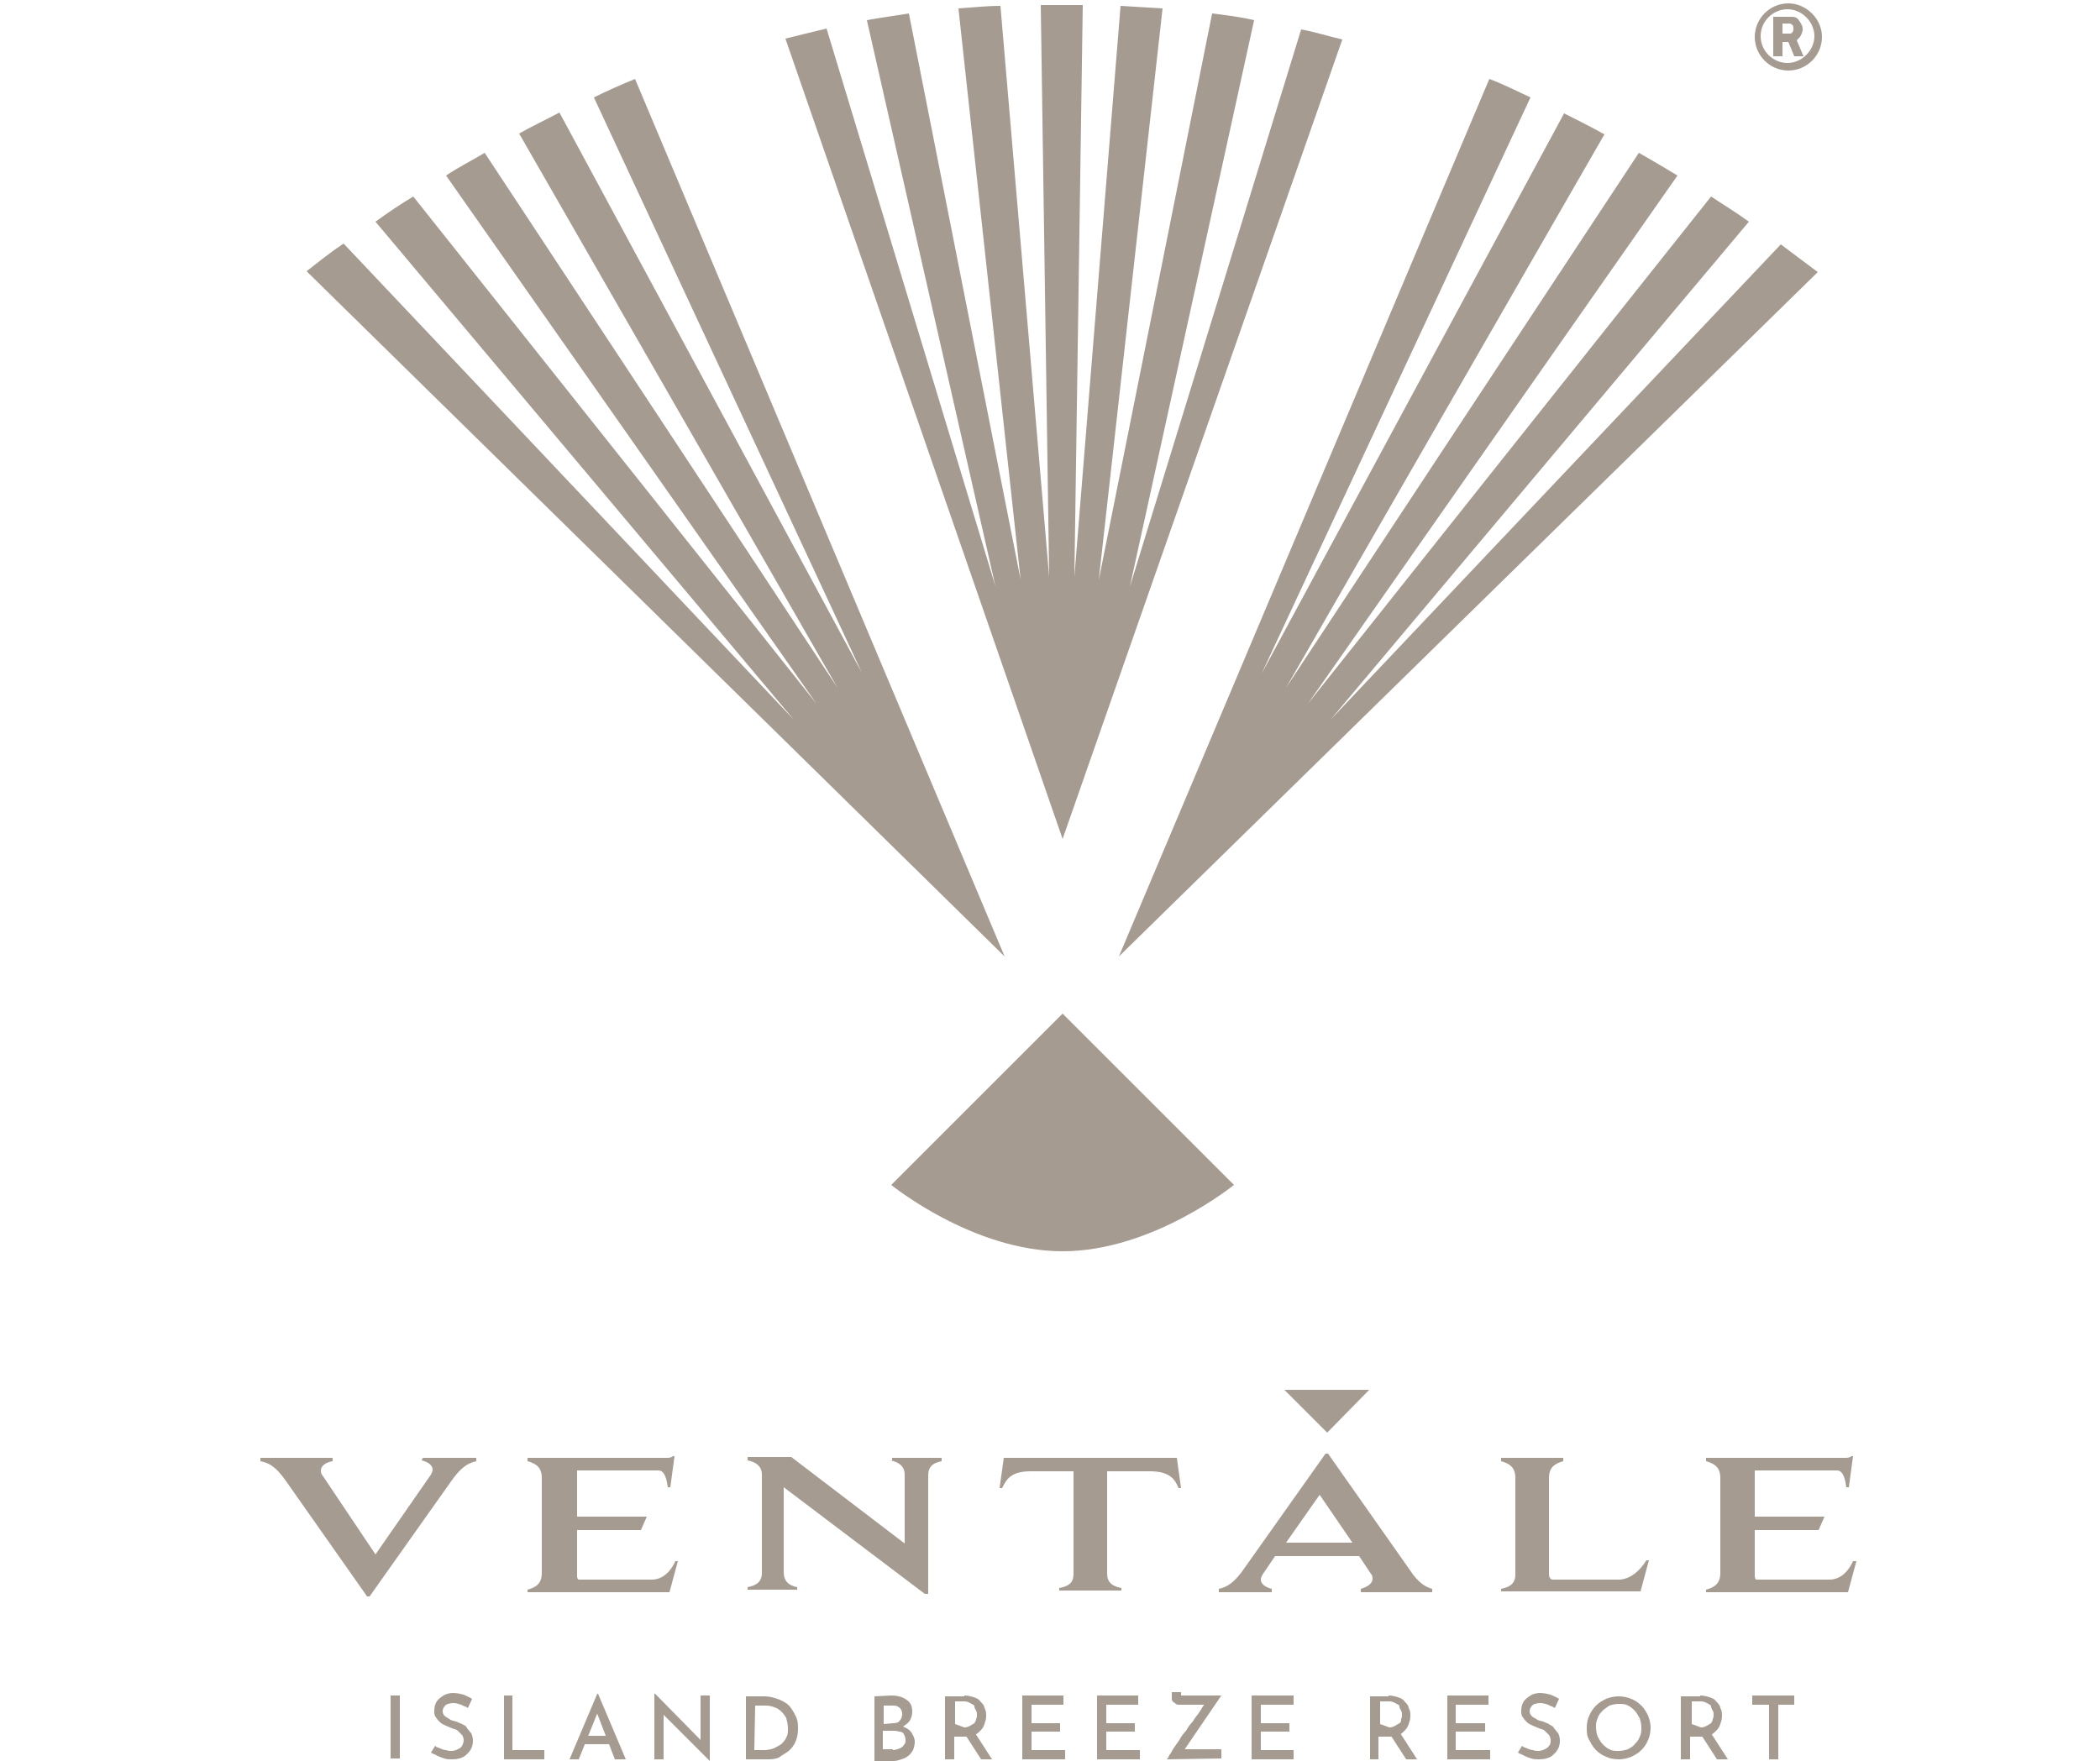 <?xml version="1.0" encoding="utf-8"?>
<!-- Generator: Adobe Illustrator 27.0.1, SVG Export Plug-In . SVG Version: 6.00 Build 0)  -->
<svg version="1.1" id="Layer_1" xmlns="http://www.w3.org/2000/svg" xmlns:xlink="http://www.w3.org/1999/xlink" x="0px" y="0px"
	 viewBox="0 0 250 209.7" style="enable-background:new 0 0 250 209.7;" xml:space="preserve">
<style type="text/css">
	.st0{fill:#A59B91;}
	.st1{display:none;fill:#A59B91;}
</style>
<rect x="46.5" y="201.9" class="st0" width="1.1" height="7.5"/>
<path class="st0" d="M55.7,203.4c-0.2-0.2-0.5-0.2-0.8-0.4c-0.3-0.1-0.6-0.2-0.9-0.2c-0.4,0-0.7,0.1-0.9,0.2
	c-0.2,0.2-0.4,0.4-0.4,0.8c0,0.2,0.1,0.4,0.2,0.5s0.4,0.3,0.6,0.4c0.2,0.2,0.5,0.2,0.8,0.3c0.2,0.1,0.5,0.2,0.7,0.3s0.5,0.2,0.6,0.5
	c0.2,0.2,0.3,0.4,0.5,0.6c0.1,0.2,0.2,0.5,0.2,0.9c0,0.4-0.1,0.8-0.3,1.1c-0.2,0.3-0.5,0.6-0.8,0.8c-0.4,0.2-0.8,0.3-1.4,0.3
	c-0.3,0-0.6,0-0.9-0.1c-0.3-0.1-0.6-0.2-0.8-0.3c-0.3-0.2-0.5-0.2-0.8-0.4l0.5-0.8c0.2,0.2,0.4,0.2,0.6,0.3c0.2,0.1,0.5,0.2,0.7,0.2
	c0.2,0.1,0.5,0.1,0.7,0.1s0.5-0.1,0.7-0.2c0.2-0.1,0.4-0.2,0.5-0.4s0.2-0.4,0.2-0.7c0-0.2-0.1-0.5-0.2-0.6c-0.2-0.2-0.3-0.3-0.5-0.5
	c-0.2-0.2-0.5-0.2-0.7-0.3c-0.2-0.1-0.5-0.2-0.7-0.3c-0.2-0.1-0.5-0.2-0.7-0.4c-0.2-0.2-0.4-0.4-0.5-0.6c-0.2-0.2-0.2-0.5-0.2-0.8
	c0-0.4,0.1-0.8,0.3-1.1c0.2-0.3,0.5-0.5,0.8-0.7s0.8-0.3,1.1-0.3c0.5,0,0.9,0.1,1.3,0.2c0.4,0.2,0.7,0.3,1,0.5L55.7,203.4z"/>
<polygon class="st0" points="60,201.9 61,201.9 61,208.4 64.8,208.4 64.8,209.5 60,209.5 "/>
<path class="st0" d="M67.8,209.5l3.3-7.8h0.1l3.3,7.8h-1.3l-2.4-6.2l0.8-0.5l-2.7,6.7H67.8z M69.8,206.7h2.7l0.4,1h-3.4L69.8,206.7z
	"/>
<polygon class="st0" points="84.5,209.7 78.7,203.9 79,204.1 79,209.5 77.9,209.5 77.9,201.7 78,201.7 83.7,207.5 83.4,207.4 
	83.4,201.9 84.5,201.9 "/>
<path class="st0" d="M88.8,209.5V202h2.1c0.8,0,1.4,0.2,1.9,0.4c0.5,0.2,1,0.5,1.3,0.9c0.3,0.4,0.5,0.8,0.7,1.2
	c0.2,0.5,0.2,0.9,0.2,1.4c0,0.5-0.1,1.1-0.3,1.5c-0.2,0.5-0.5,0.8-0.8,1.1c-0.4,0.3-0.8,0.5-1.2,0.8c-0.5,0.2-0.9,0.2-1.4,0.2
	L88.8,209.5L88.8,209.5z M89.8,208.4H91c0.4,0,0.8-0.1,1.1-0.2c0.4-0.2,0.6-0.3,0.9-0.5c0.2-0.2,0.5-0.5,0.6-0.8
	c0.2-0.3,0.2-0.7,0.2-1.1c0-0.5-0.1-0.8-0.2-1.2c-0.2-0.4-0.4-0.6-0.6-0.8c-0.2-0.2-0.5-0.4-0.8-0.5c-0.3-0.1-0.6-0.2-1-0.2h-1.3
	L89.8,208.4L89.8,208.4z"/>
<path class="st0" d="M106.1,201.9c0.8,0,1.4,0.2,1.8,0.5c0.5,0.3,0.7,0.8,0.7,1.4c0,0.4-0.1,0.8-0.3,1.1s-0.5,0.5-0.8,0.7
	c-0.3,0.2-0.8,0.2-1.2,0.3l-0.2-0.6c0.5,0,1,0.1,1.4,0.3c0.5,0.2,0.8,0.4,1,0.7s0.4,0.7,0.4,1.1s-0.1,0.7-0.2,1
	c-0.2,0.3-0.3,0.5-0.6,0.7c-0.2,0.2-0.5,0.3-0.8,0.4s-0.6,0.2-0.9,0.2h-2.3V202L106.1,201.9L106.1,201.9z M106.3,205.2
	c0.4,0,0.7-0.1,0.8-0.3c0.2-0.2,0.3-0.5,0.3-0.8c0-0.4-0.2-0.7-0.4-0.8c-0.2-0.2-0.5-0.2-0.9-0.2h-0.9v2.2L106.3,205.2L106.3,205.2z
	 M106.3,208.4c0.3,0,0.5-0.1,0.8-0.2c0.2-0.1,0.4-0.2,0.5-0.4c0.2-0.2,0.2-0.4,0.2-0.6c0-0.3-0.1-0.5-0.2-0.7s-0.3-0.3-0.6-0.3
	c-0.2-0.1-0.5-0.1-0.8-0.1h-1.1v2.2H106.3z"/>
<path class="st0" d="M114.8,201.9c0.4,0,0.8,0.1,1.1,0.2c0.3,0.1,0.6,0.2,0.8,0.5c0.2,0.2,0.5,0.5,0.5,0.8c0.2,0.3,0.2,0.6,0.2,1
	c0,0.3-0.1,0.6-0.2,0.9c-0.1,0.3-0.2,0.5-0.5,0.8c-0.2,0.2-0.5,0.5-0.8,0.5c-0.3,0.2-0.8,0.2-1.2,0.2h-1.1v2.7h-1.1v-7.5H114.8
	L114.8,201.9z M114.8,205.7c0.3,0,0.5-0.1,0.7-0.2c0.2-0.1,0.3-0.2,0.5-0.3c0.1-0.2,0.2-0.3,0.2-0.5c0.1-0.2,0.1-0.3,0.1-0.5
	c0-0.2,0-0.3-0.1-0.5c-0.1-0.2-0.2-0.3-0.2-0.5s-0.2-0.2-0.5-0.4c-0.2-0.1-0.4-0.2-0.7-0.2h-1.1v2.7L114.8,205.7L114.8,205.7z
	 M116.1,206.4l2,3.1h-1.3l-2-3.1H116.1z"/>
<polygon class="st0" points="121.7,201.9 126.6,201.9 126.6,203 122.8,203 122.8,205.2 126.2,205.2 126.2,206.2 122.8,206.2 
	122.8,208.4 126.8,208.4 126.8,209.5 121.7,209.5 "/>
<polygon class="st0" points="130.6,201.9 135.5,201.9 135.5,203 131.7,203 131.7,205.2 135.1,205.2 135.1,206.2 131.7,206.2 
	131.7,208.4 135.7,208.4 135.7,209.5 130.6,209.5 "/>
<path class="st0" d="M138.9,209.5c0.1-0.1,0.2-0.2,0.3-0.5c0.2-0.2,0.3-0.5,0.5-0.8c0.2-0.3,0.5-0.7,0.7-1c0.2-0.4,0.5-0.8,0.8-1.1
	c0.2-0.4,0.5-0.8,0.8-1.1c0.2-0.4,0.5-0.7,0.7-1c0.2-0.3,0.4-0.6,0.5-0.8c0.2-0.2,0.2-0.4,0.3-0.5l0.2,0.3h-3.3
	c-0.2,0-0.3,0-0.4-0.1c-0.2-0.1-0.2-0.2-0.3-0.2c-0.1-0.1-0.2-0.2-0.2-0.4v-0.8h1.1v0.2c0,0.2,0,0.2,0.1,0.2s0.2,0,0.2,0h4.5
	l-4.5,6.6l-0.1-0.2h4.6v1.1L138.9,209.5L138.9,209.5z"/>
<polygon class="st0" points="149,201.9 154,201.9 154,203 150.1,203 150.1,205.2 153.5,205.2 153.5,206.2 150.1,206.2 150.1,208.4 
	154,208.4 154,209.5 149,209.5 "/>
<path class="st0" d="M165.3,201.9c0.4,0,0.8,0.1,1.1,0.2c0.3,0.1,0.6,0.2,0.8,0.5c0.2,0.2,0.5,0.5,0.5,0.8c0.2,0.3,0.2,0.6,0.2,1
	c0,0.3-0.1,0.6-0.2,0.9c-0.1,0.3-0.2,0.5-0.5,0.8s-0.5,0.5-0.8,0.5c-0.3,0.2-0.8,0.2-1.2,0.2h-1.1v2.7h-1v-7.5H165.3L165.3,201.9z
	 M165.4,205.7c0.3,0,0.5-0.1,0.7-0.2c0.2-0.1,0.3-0.2,0.5-0.3c0.2-0.1,0.2-0.3,0.2-0.5c0.1-0.2,0.1-0.3,0.1-0.5c0-0.2,0-0.3-0.1-0.5
	c-0.1-0.2-0.2-0.3-0.2-0.5s-0.2-0.2-0.5-0.4c-0.2-0.1-0.4-0.2-0.7-0.2h-1.1v2.7L165.4,205.7L165.4,205.7z M166.7,206.4l2,3.1h-1.3
	l-2-3.1H166.7z"/>
<polygon class="st0" points="172.3,201.9 177.2,201.9 177.2,203 173.3,203 173.3,205.2 176.8,205.2 176.8,206.2 173.3,206.2 
	173.3,208.4 177.4,208.4 177.4,209.5 172.3,209.5 "/>
<path class="st0" d="M185.1,203.4c-0.2-0.2-0.5-0.2-0.8-0.4c-0.3-0.1-0.6-0.2-0.9-0.2c-0.4,0-0.7,0.1-0.9,0.2
	c-0.2,0.2-0.4,0.4-0.4,0.8c0,0.2,0.1,0.4,0.2,0.5c0.2,0.2,0.4,0.3,0.6,0.4c0.2,0.2,0.5,0.2,0.8,0.3c0.2,0.1,0.5,0.2,0.7,0.3
	c0.2,0.2,0.5,0.2,0.6,0.5c0.2,0.2,0.3,0.4,0.5,0.6c0.1,0.2,0.2,0.5,0.2,0.9c0,0.4-0.1,0.8-0.3,1.1c-0.2,0.3-0.5,0.6-0.8,0.8
	c-0.4,0.2-0.8,0.3-1.4,0.3c-0.3,0-0.6,0-0.9-0.1c-0.3-0.1-0.6-0.2-0.8-0.3c-0.3-0.2-0.5-0.2-0.8-0.4l0.5-0.8
	c0.2,0.2,0.4,0.2,0.6,0.3c0.2,0.1,0.5,0.2,0.7,0.2c0.2,0.1,0.5,0.1,0.7,0.1c0.2,0,0.5-0.1,0.7-0.2c0.2-0.1,0.4-0.2,0.5-0.4
	c0.2-0.2,0.2-0.4,0.2-0.7c0-0.2-0.1-0.5-0.2-0.6c-0.2-0.2-0.3-0.3-0.5-0.5c-0.2-0.2-0.5-0.2-0.7-0.3c-0.2-0.1-0.5-0.2-0.7-0.3
	s-0.5-0.2-0.7-0.4c-0.2-0.2-0.4-0.4-0.5-0.6c-0.2-0.2-0.2-0.5-0.2-0.8c0-0.4,0.1-0.8,0.3-1.1c0.2-0.3,0.5-0.5,0.8-0.7
	c0.3-0.2,0.8-0.3,1.1-0.3c0.5,0,0.9,0.1,1.3,0.2c0.4,0.2,0.7,0.3,1,0.5L185.1,203.4z"/>
<path class="st0" d="M188.9,205.7c0-0.5,0.1-1,0.3-1.4c0.2-0.5,0.5-0.9,0.8-1.2c0.4-0.4,0.8-0.6,1.2-0.8c0.5-0.2,1-0.3,1.5-0.3
	s1,0.1,1.5,0.3c0.5,0.2,0.9,0.5,1.2,0.8c0.4,0.4,0.6,0.8,0.8,1.2c0.2,0.5,0.3,1,0.3,1.4c0,0.5-0.1,1.1-0.3,1.5
	c-0.2,0.5-0.5,0.9-0.8,1.2c-0.4,0.4-0.8,0.6-1.2,0.8c-0.5,0.2-1,0.3-1.5,0.3s-1.1-0.1-1.5-0.3c-0.5-0.2-0.9-0.5-1.2-0.8
	c-0.4-0.4-0.6-0.8-0.8-1.2C188.9,206.8,188.9,206.2,188.9,205.7 M190,205.7c0,0.4,0.1,0.8,0.2,1.1c0.2,0.3,0.3,0.6,0.6,0.9
	c0.2,0.2,0.5,0.5,0.8,0.6c0.3,0.2,0.7,0.2,1.1,0.2c0.4,0,0.8-0.1,1.1-0.2c0.3-0.2,0.6-0.3,0.8-0.6c0.2-0.2,0.5-0.5,0.6-0.9
	c0.2-0.3,0.2-0.7,0.2-1.1c0-0.4-0.1-0.8-0.2-1.1c-0.2-0.3-0.3-0.6-0.6-0.9c-0.2-0.2-0.5-0.5-0.8-0.6c-0.3-0.2-0.7-0.2-1.1-0.2
	c-0.4,0-0.8,0.1-1.1,0.2c-0.3,0.2-0.6,0.4-0.8,0.6c-0.2,0.2-0.5,0.5-0.6,0.9C190,205,190,205.3,190,205.7"/>
<path class="st0" d="M202.4,201.9c0.4,0,0.8,0.1,1.1,0.2c0.3,0.1,0.6,0.2,0.8,0.5c0.2,0.2,0.5,0.5,0.5,0.8c0.2,0.3,0.2,0.6,0.2,1
	c0,0.3-0.1,0.6-0.2,0.9c-0.1,0.3-0.2,0.5-0.5,0.8c-0.2,0.2-0.5,0.5-0.8,0.5c-0.3,0.2-0.8,0.2-1.2,0.2h-1.1v2.7h-1.1v-7.5H202.4
	L202.4,201.9z M202.5,205.7c0.3,0,0.5-0.1,0.7-0.2c0.2-0.1,0.3-0.2,0.5-0.3c0.1-0.2,0.2-0.3,0.2-0.5c0.1-0.2,0.1-0.3,0.1-0.5
	c0-0.2,0-0.3-0.1-0.5c-0.1-0.2-0.2-0.3-0.2-0.5s-0.2-0.2-0.5-0.4c-0.2-0.1-0.4-0.2-0.7-0.2h-1.1v2.7L202.5,205.7L202.5,205.7z
	 M203.7,206.4l2,3.1h-1.3l-2-3.1H203.7z"/>
<polygon class="st0" points="208.6,201.9 213.6,201.9 213.6,203 211.7,203 211.7,209.5 210.6,209.5 210.6,203 208.6,203 "/>
<path class="st0" d="M50.2,173.9c0.8,0.2,1.3,0.6,1.3,1.1c0,0.2-0.1,0.4-0.2,0.6l-6.6,9.5l-6.3-9.4c-0.2-0.2-0.2-0.5-0.2-0.6
	c0-0.6,0.7-1,1.4-1.1v-0.4H31v0.4c1,0.2,1.8,0.6,3,2.3l9.7,13.8h0.3l9.7-13.7c1.1-1.6,2-2.2,3-2.4v-0.4h-6.3
	C50.2,173.7,50.2,173.9,50.2,173.9z"/>
<path class="st0" d="M77.6,188.1h-8.7c-0.1,0-0.2-0.2-0.2-0.4v-5.5h7.6l0.7-1.6h-8.3v-5.5h9.7c0.8,0,1,1.3,1.1,2h0.3l0.5-3.7h-0.2
	c-0.2,0.2-0.5,0.2-0.8,0.2H62.8v0.4c1.1,0.3,1.7,0.8,1.7,2v11.3c0,1.2-0.6,1.7-1.7,2v0.3h16.9l1-3.7h-0.3
	C80,186.8,79.1,188.1,77.6,188.1"/>
<path class="st0" d="M220.6,185.9c-0.4,0.9-1.3,2.2-2.8,2.2h-8.7c-0.1,0-0.2-0.2-0.2-0.4v-5.5h7.6l0.7-1.6h-8.3v-5.5h9.8
	c0.8,0,1,1.3,1.1,2h0.3l0.5-3.7h-0.2c-0.2,0.2-0.5,0.2-0.8,0.2h-16.5v0.4c1.1,0.3,1.7,0.8,1.7,2v11.3c0,1.2-0.6,1.7-1.7,2v0.3H220
	l1-3.7L220.6,185.9L220.6,185.9z"/>
<path class="st0" d="M106,173.9c1,0.2,1.7,0.7,1.7,1.7v8.2l-13.5-10.3h-5.2v0.4c1,0.2,1.7,0.7,1.7,1.7v11.7c0,1.1-0.7,1.5-1.7,1.7
	v0.3h5.9v-0.3c-1-0.2-1.6-0.7-1.6-1.8v-10.1l16.8,12.7h0.4v-14.1c0-1.1,0.6-1.5,1.6-1.7v-0.4h-5.9v0.3H106z"/>
<path class="st0" d="M119.5,173.6l-0.5,3.6h0.3c0.5-1,1-2,3.4-2h5.1v12.2c0,1.1-0.6,1.5-1.7,1.7v0.3h7.4v-0.3
	c-1.1-0.2-1.7-0.7-1.7-1.7v-12.2h5.1c2.4,0,3,1,3.4,2h0.3l-0.5-3.6H119.5z"/>
<path class="st0" d="M192.7,188.1h-7.8c-0.3,0-0.5-0.2-0.5-0.7V176c0-1.2,0.6-1.7,1.7-2v-0.4h-7.4v0.4c1.1,0.3,1.7,0.8,1.7,2v11.5
	c0,1.1-0.7,1.5-1.7,1.7v0.3h16.6l1-3.7h-0.3C195.2,187.1,194,188.1,192.7,188.1"/>
<path class="st0" d="M167.8,186.9l-9.7-13.8h-0.3l-9.7,13.7c-1.1,1.6-2,2.2-3,2.4v0.4h6.3v-0.4c-0.8-0.2-1.3-0.6-1.3-1.1
	c0-0.2,0.1-0.4,0.2-0.6l1.5-2.2h10l1.4,2.1c0.2,0.2,0.2,0.5,0.2,0.6c0,0.6-0.7,1-1.4,1.2v0.4h8.5v-0.4
	C169.8,189,168.9,188.6,167.8,186.9 M153.1,183.7l4-5.7l3.9,5.7H153.1z"/>
<polygon class="st0" points="163,165.5 152.9,165.5 158,170.6 "/>
<path class="st0" d="M126.5,120.7l-20.4,20.4c0,0,9.7,7.9,20.4,7.9c10.7,0,20.4-7.9,20.4-7.9L126.5,120.7z M119.6,113.9L36.5,32.3
	c1.4-1.1,2.9-2.3,4.4-3.3l53.6,56.7L44.7,26.4c1.5-1.1,3-2.1,4.5-3l48,60.4L53.1,20.9c1.5-1,3.1-1.8,4.6-2.7l42,63.7l-37.9-66
	c1.6-0.9,3.1-1.6,4.8-2.5l36,66.7L70.7,11.6c1.6-0.8,3.2-1.5,4.9-2.2L119.6,113.9z M159.8,4.7l-33.3,95.2l-33-95.3
	c1.6-0.4,3.2-0.8,4.9-1.2l20.1,66.4L103.2,2.4c1.6-0.3,3.2-0.5,5-0.8l13.3,67.4L114.1,1c1.6-0.1,3.3-0.3,5-0.3l5.8,68l-1-68.1
	c0.9,0,1.6,0,2.5,0s1.6,0,2.5,0l-1,68.1l5.5-68c1.6,0.1,3.3,0.2,5,0.3l-7.6,68.1l13.5-67.5c1.6,0.2,3.3,0.4,5,0.8l-14.8,67.5
	l20.4-66.4C156.5,3.8,158.1,4.3,159.8,4.7 M177.3,9.4c1.6,0.6,3.2,1.4,4.9,2.2l-32,68.6l36-66.7c1.6,0.8,3.2,1.6,4.8,2.5l-37.9,65.9
	l42-63.7c1.6,0.9,3.1,1.8,4.6,2.7l-44,62.9l48-60.4c1.5,1,3,1.9,4.5,3l-49.8,59.3L212,29.1c1.5,1.1,2.9,2.2,4.4,3.3l-83.2,81.5
	L177.3,9.4z"/>
<path class="st1" d="M124.8,122.3l-20.4,20.4c0,0,9.8,7.9,20.4,7.9s20.4-7.9,20.4-7.9S124.8,122.3,124.8,122.3z M117.9,115.5
	L34.8,33.9c1.4-1.1,2.9-2.2,4.4-3.3l53.6,56.7L42.9,27.9c1.5-1,3-2,4.5-3l48,60.4l-44-62.9c1.5-0.9,3.1-1.8,4.7-2.7l42.1,63.8
	l-38-66c1.6-0.8,3.2-1.7,4.8-2.4l36,66.7L69,13.1c1.6-0.7,3.3-1.5,4.9-2.2L117.9,115.5z M158.1,6.2l-33.3,95.2l-33-95.3
	c1.6-0.4,3.2-0.8,4.9-1.2l20.2,66.5L101.6,3.9c1.6-0.3,3.3-0.6,4.9-0.8l13.3,67.4l-7.4-68.1c1.6-0.2,3.3-0.3,5-0.4l5.9,68l-0.9-68.2
	c0.8,0,1.6,0,2.5,0s1.7,0,2.5,0l-0.9,68.2l5.5-68c1.7,0.1,3.3,0.2,5,0.4l-7.5,68.2l13.4-67.5c1.7,0.2,3.3,0.5,4.9,0.8l-14.8,67.6
	L153.2,5C154.8,5.4,156.5,5.7,158.1,6.2z M175.6,11c1.7,0.7,3.3,1.4,4.9,2.2l-32,68.6l36-66.7c1.6,0.8,3.2,1.6,4.8,2.4l-38,66
	l42.1-63.8c1.6,0.9,3.1,1.8,4.7,2.7l-44,62.9l48-60.4c1.5,1,3,2,4.5,3l-49.9,59.4l53.6-56.7c1.5,1.1,2.9,2.2,4.4,3.3l-83.1,81.6
	L175.6,11L175.6,11z"/>
<path class="st0" d="M213.6,6.7L212.9,5h-0.7v1.7h-1.1V2h2.1c0.2,0,0.4,0,0.6,0.1c0.2,0.1,0.3,0.2,0.4,0.4c0.1,0.1,0.2,0.3,0.3,0.5
	c0.1,0.2,0.1,0.4,0.1,0.5c0,0.2-0.1,0.5-0.2,0.7c-0.1,0.2-0.3,0.4-0.5,0.6l0.8,1.9L213.6,6.7L213.6,6.7z M212.2,4h0.8
	c0.2,0,0.3,0,0.4-0.2c0.1-0.1,0.1-0.2,0.1-0.4s0-0.3-0.1-0.4c-0.1-0.1-0.2-0.2-0.4-0.2h-0.8V4z M212.9,0.4c-2.2,0-4,1.8-4,4
	s1.8,4,4,4s4-1.8,4-4S215,0.4,212.9,0.4z M209.6,4.3c0-1.8,1.5-3.2,3.2-3.2s3.2,1.5,3.2,3.2s-1.5,3.2-3.2,3.2S209.6,6.1,209.6,4.3z"
	/>
</svg>
